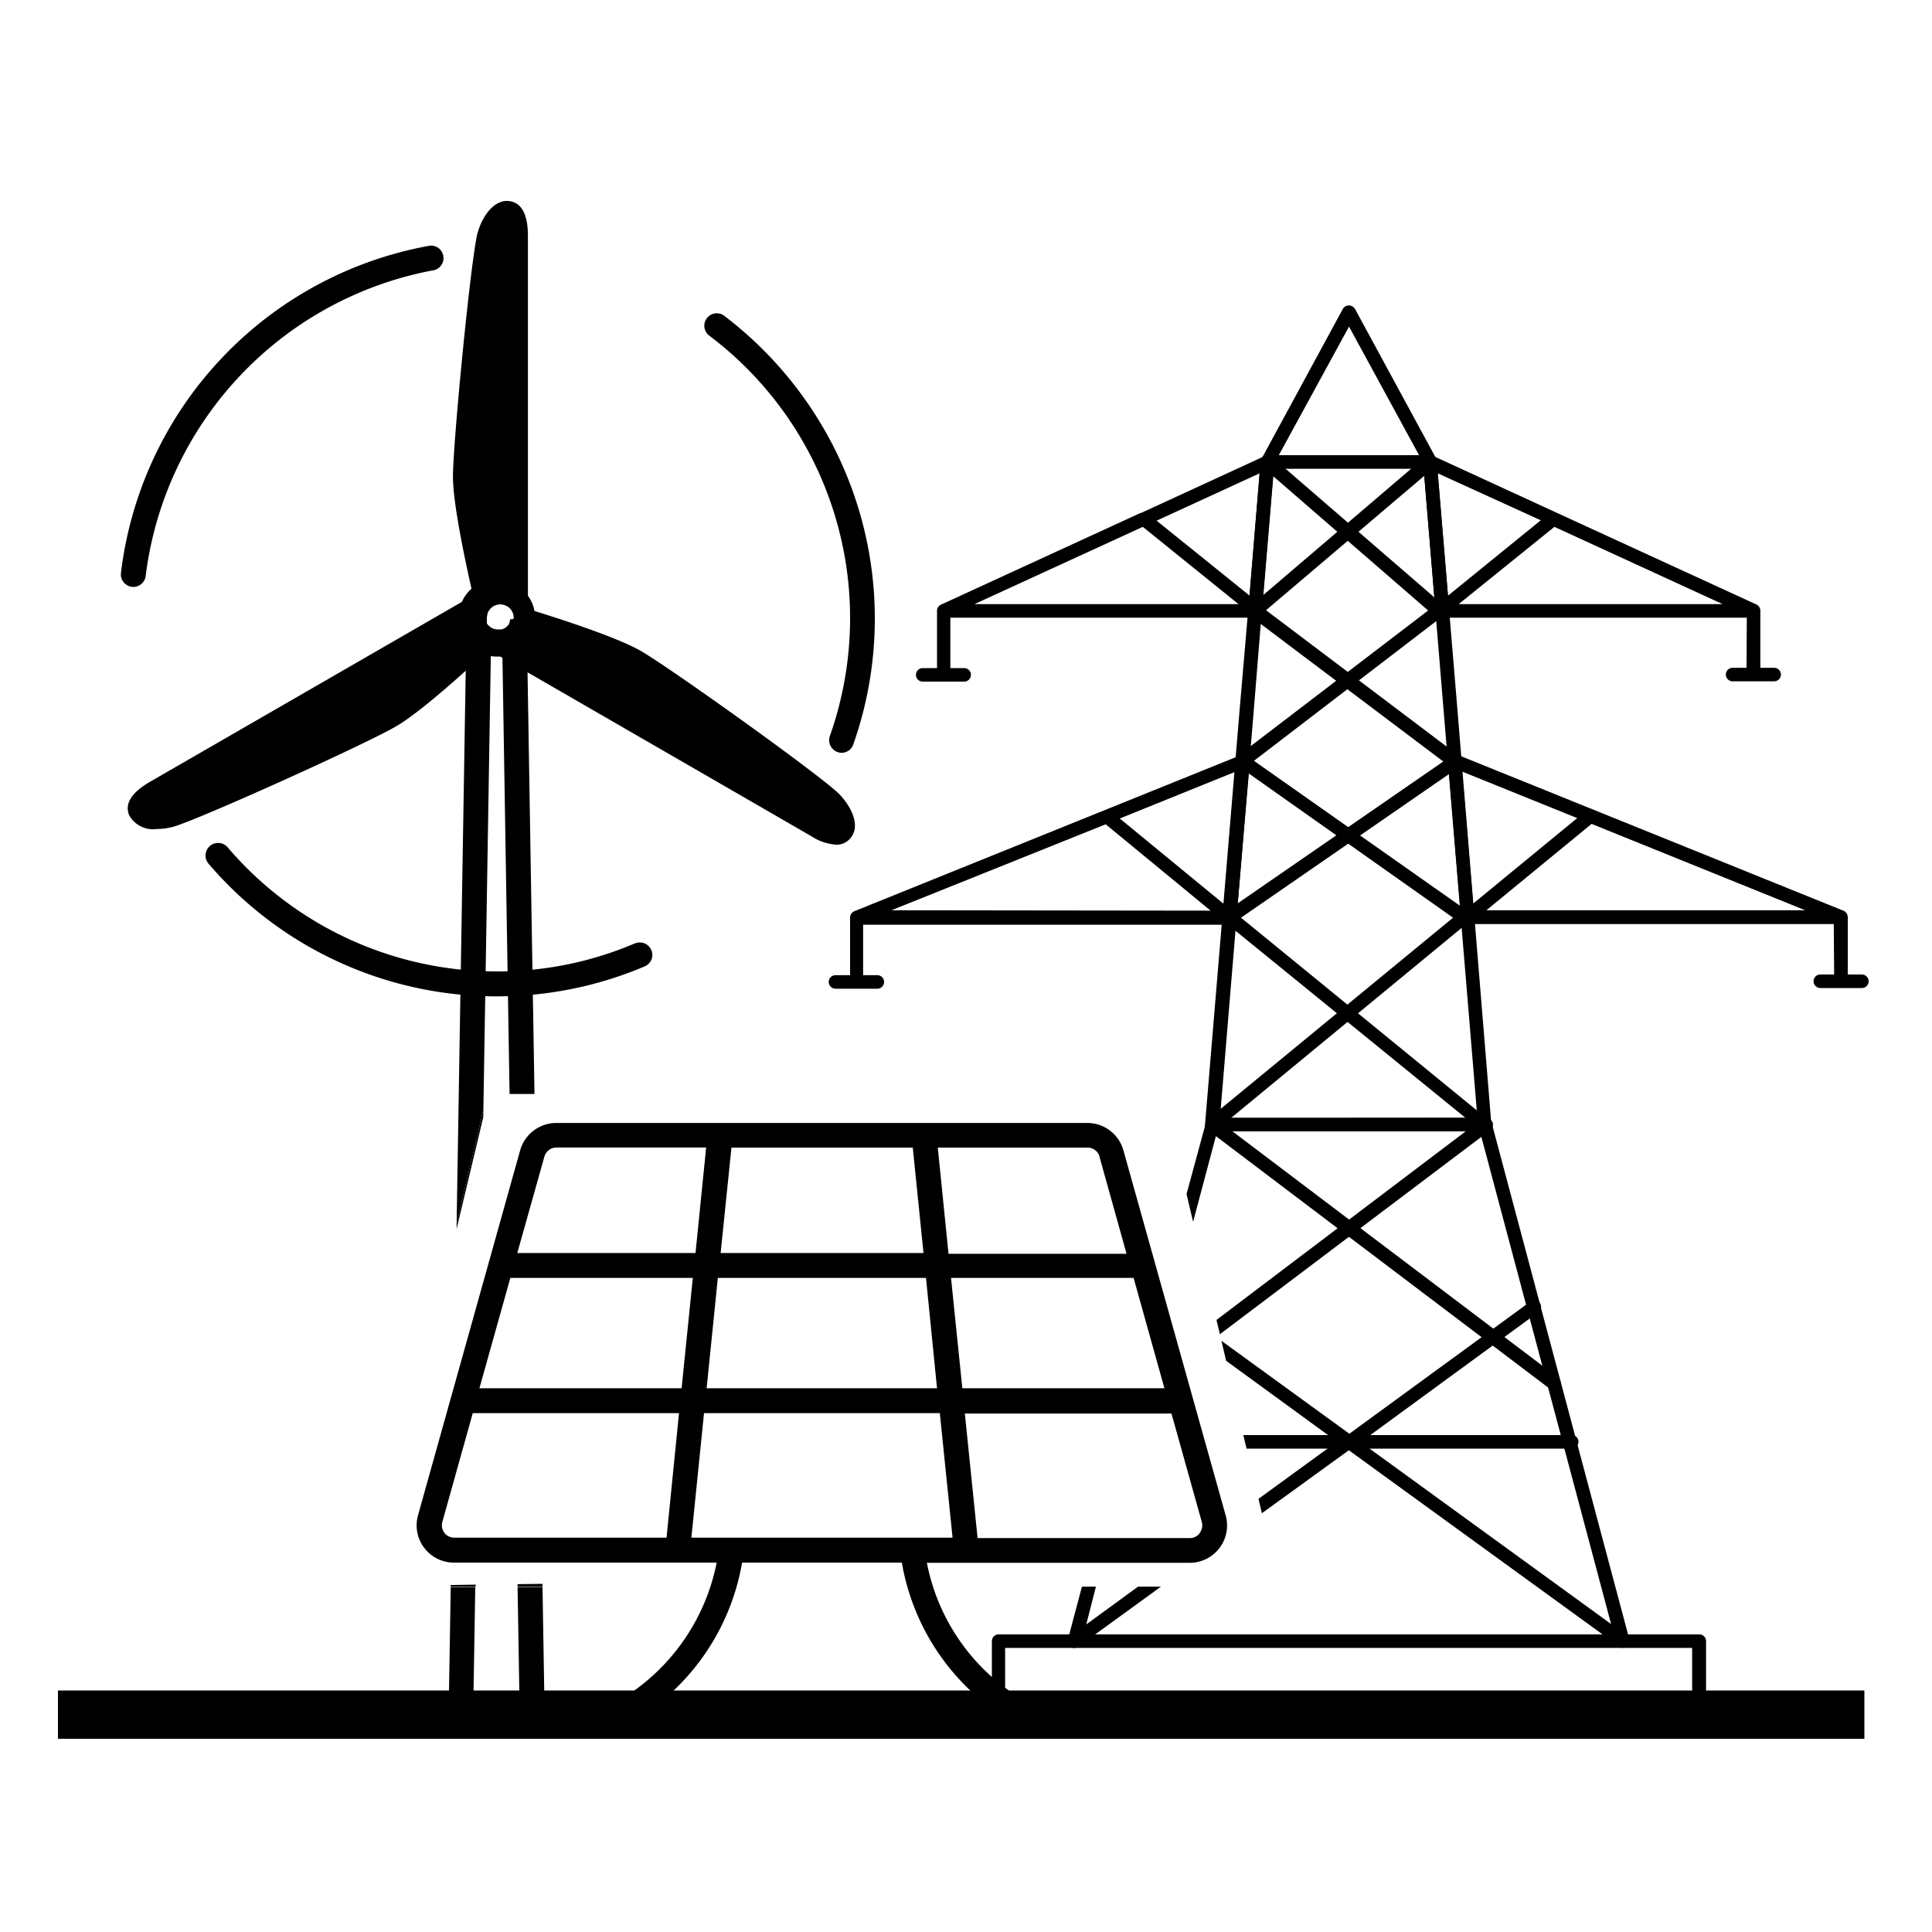 <svg id="Layer_1" data-name="Layer 1" xmlns="http://www.w3.org/2000/svg" viewBox="0 0 200 200"><polygon points="54.55 65.91 51.98 65.97 52.75 113.25 55.33 113.25 54.55 65.91"/><path d="M95,176.29H56.36l-.2-12H53.58l.2,12H49l.2-12H46.66l-.2,12H7.86a1.29,1.29,0,0,0-1.29,1.29c0,.71.58,1.62,1.29,1.62H95c.71,0,1.29-.91,1.29-1.62A1.29,1.29,0,0,0,95,176.29Z"/><polygon points="53.58 163.99 53.58 164.25 56.16 164.25 56.16 163.96 53.58 163.99"/><polygon points="49.24 164.04 46.66 164.08 46.66 164.25 49.24 164.25 49.24 164.04"/><polygon points="50.84 65.97 48.27 65.91 47.27 126.64 50.04 114.87 50.84 65.97"/><polygon points="50.03 115.64 50.04 114.87 47.27 126.64 47.27 127.21 50.03 115.64"/><path d="M66.33,67.38c-2.52-1.45-8.7-3.42-11-4.13a3.86,3.86,0,0,0-.68-1.58V24.42c0-2.21-.64-3.42-1.91-3.6-1.56-.22-2.8,1.53-3.29,3.25-.68,2.4-2.56,21.74-2.56,25.28,0,2.91,1.39,9.25,1.92,11.59a4,4,0,0,0-1,1.37L15.53,80.93c-1.92,1.11-2.65,2.28-2.16,3.46a2.82,2.82,0,0,0,2.84,1.43,7.24,7.24,0,0,0,1.61-.2C20.25,85,37.94,77,41,75.19c2.52-1.45,7.32-5.82,9.07-7.46a4,4,0,0,0,1.34.24l.38,0,17.08,9.86L84,86.57a5.35,5.35,0,0,0,2.55.87,1.83,1.83,0,0,0,1.53-.73c1-1.24.07-3.18-1.17-4.47C85.21,80.45,69.4,69.15,66.33,67.38ZM52.82,64.07v0a1.3,1.3,0,0,1-.11.43s0,0,0,0a.25.25,0,0,0,0,.07s0,0,0,0l-.15.2,0,0a1.45,1.45,0,0,1-.18.16l0,0a1.64,1.64,0,0,1-.22.14h0a1.22,1.22,0,0,1-.27.09l-.07,0-.26,0a1.4,1.4,0,0,1-.78-.23l0,0-.22-.19,0,0a1.16,1.16,0,0,1-.16-.21s0,0,0,0l0-.06,0-.06a.14.14,0,0,1,0-.07l0-.06a.64.64,0,0,0,0-.07s0,0,0-.07,0,0,0-.08a.13.13,0,0,0,0-.06V64a1.25,1.25,0,0,1,.07-.43v-.06a1.43,1.43,0,0,1,.72-.81h0a1.42,1.42,0,0,1,1.62.31l0,0a1.42,1.42,0,0,1,.37,1A.28.28,0,0,1,52.82,64.07Z"/><path d="M73.35,34.69A36.61,36.61,0,0,1,85.9,76.21a1.31,1.31,0,0,0,1.22,1.72,1.28,1.28,0,0,0,1.21-.86,39.2,39.2,0,0,0-2-30.75A39.56,39.56,0,0,0,74.89,32.63a1.29,1.29,0,0,0-1.54,2.06Z"/><path d="M13.8,60.76a1.29,1.29,0,0,0,1.28-1.14A36.83,36.83,0,0,1,44.75,28a1.29,1.29,0,1,0-.46-2.53A39.17,39.17,0,0,0,12.52,59.32a1.3,1.3,0,0,0,1.13,1.43Z"/><path d="M65.81,97.62a36.15,36.15,0,0,1-14.72,2.94A36.6,36.6,0,0,1,23.58,87.73a1.29,1.29,0,1,0-2,1.67,39.18,39.18,0,0,0,29.45,13.74h.35A38.94,38.94,0,0,0,66.83,100a1.29,1.29,0,0,0-1-2.37Z"/><path d="M134.41,176.78h-27a21.21,21.21,0,0,1-11.46-15h27.21a3.86,3.86,0,0,0,3.72-4.91l-10.59-37.8a3.87,3.87,0,0,0-3.72-2.82h-55a3.89,3.89,0,0,0-3.72,2.82l-10.58,37.8A3.86,3.86,0,0,0,47,161.76H74.19a21.4,21.4,0,0,1-11.44,15h-27a1.29,1.29,0,0,0-1.29,1.29,1.17,1.17,0,0,0,1.29,1.13h98.65a1.17,1.17,0,0,0,1.29-1.13A1.29,1.29,0,0,0,134.41,176.78Zm-62.84-17.6,1.31-12.89H97.29l1.32,12.89ZM52.83,132.29H71.72l-1.16,11.42H49.63Zm21.48,0H95.86L97,143.71H73.15ZM94.49,118.8l1.11,10.91h-21l1.12-10.91Zm26.05,24.91H99.62l-1.17-11.42h18.9Zm3.66,15a1.25,1.25,0,0,1-1,.51h-22l-1.32-12.89h21.39l3.15,11.26A1.25,1.25,0,0,1,124.2,158.67Zm-10.37-38.92,2.79,10H98.19L97.08,118.8h15.51A1.28,1.28,0,0,1,113.83,119.75Zm-57.49,0a1.3,1.3,0,0,1,1.24-1H73.1L72,129.71H53.55ZM46,158.67a1.28,1.28,0,0,1-.21-1.12l3.15-11.26H70.29L69,159.18H47A1.27,1.27,0,0,1,46,158.67Zm30.85,3.09H93.36a23.77,23.77,0,0,0,9.17,15H67.65A23.77,23.77,0,0,0,76.82,161.76Z"/><path d="M185.26,176.29c.4,0,.72.89.72,1.29s-.32,1.62-.72,1.62H94c-.4,0-.72-1.22-.72-1.62s.32-1.29.72-1.29h8.68v-6.41a.7.7,0,0,1,.69-.69h72.55a.7.7,0,0,1,.69.69v6.41Zm-81.21,0h71.12v-5.7H104.05Z"/><path d="M150.87,73.43l-2.14-25.68a.72.72,0,0,0-.69-.63H131.19a.68.68,0,0,0-.69.66l-1.17,14-1,11.64-3.58,42.92a.71.71,0,0,0,.66.77h28.25a.71.71,0,0,0,.72-.71v-.09Zm-11.26,42.29H126.29l3.5-42.18.94-11.63,1.12-13.38h15.53l2.06,25,3.5,42.18Z"/><path d="M112.45,168.16l1-3.91H112l-1.44,5.43a.63.63,0,0,0,.08.63.7.7,0,0,0,1,.14l8.54-6.2h-2.37Z"/><path d="M168.67,169.7l-14.24-53.41a.75.75,0,0,0-.72-.57H125.52a.7.7,0,0,0-.69.52l-2,7.37.68,2.87,2.49-9.36H153.2l13.58,51L140,148.67a.67.67,0,0,0-.4-.11.8.8,0,0,0-.45.14l-8.87,6.46.35,1.49,9-6.52,28,20.32a.66.66,0,0,0,.57.11A.72.72,0,0,0,168.67,169.7Z"/><path d="M131.82,48.15a.72.72,0,0,1-.95.29.67.67,0,0,1-.28-.94L139,32a.72.72,0,0,1,1-.28.83.83,0,0,1,.28.28l8.4,15.48a.67.67,0,0,1-.29.94.71.71,0,0,1-.94-.29l-7.8-14.32Z"/><path d="M126.44,138.8l.49,2.07,12.28,8.95a.69.69,0,0,0,1-.15.68.68,0,0,0-.18-1Z"/><path d="M161.28,142.6l-35.36-26.74a.7.7,0,0,0-1,.15.69.69,0,0,0,.15,1l35.33,26.73a.72.72,0,0,0,1-.14A.69.69,0,0,0,161.28,142.6Z"/><path d="M154.26,117a.69.69,0,0,0,.14-1,.72.72,0,0,0-1-.15l-27.47,20.79.35,1.48Z"/><path d="M159.41,134.89a.68.68,0,0,0-1-.14L139.3,148.7a.7.7,0,0,0,.83,1.12l19.14-14A.69.69,0,0,0,159.41,134.89Z"/><path d="M162.71,148.56h-34l.33,1.4h33.65a.7.7,0,0,0,.71-.72A.69.69,0,0,0,162.71,148.56Z"/><path d="M154.17,116l-25.7-21L151,79.44a.33.33,0,0,0,.2-.17.69.69,0,0,0-.14-1l-20-15.1L148.5,48.36a.69.69,0,0,0,.05-1,.67.67,0,0,0-1-.09L129.47,62.71a.66.66,0,0,0-.09,1,.23.23,0,0,0,.12.12l19.91,15L126.89,94.37a.7.7,0,0,0-.17,1,.47.47,0,0,0,.14.14L153.28,117a.71.71,0,0,0,1-.12A.66.66,0,0,0,154.17,116Z"/><path d="M152,94.37,129.81,78.76l19.57-15a.41.41,0,0,0,.09-.12.68.68,0,0,0-.06-1L131.65,47.29a.7.7,0,0,0-1,.06.73.73,0,0,0,.06,1L147.84,63.2l-19.63,15a.73.73,0,0,0-.14,1,.75.75,0,0,0,.17.14L150.42,95l-25.36,20.86a.72.72,0,0,0-.09,1,.7.7,0,0,0,1,.08l26-21.43.17-.17A.72.72,0,0,0,152,94.37Z"/><path d="M129.93,63.94H98.38v5.22h1.43a.7.7,0,1,1,0,1.4H95.52a.7.7,0,1,1,0-1.4H97V63.23a.7.7,0,0,1,.46-.66l20.65-9.49s0,0,.06,0l12.75-5.87a.76.76,0,0,1,.95.34,1.43,1.43,0,0,1,.06.35h0l-1.29,15.41a.71.71,0,0,1-.69.66Zm-29.06-1.4h27.34l-9.91-8ZM130.39,49l-10.66,4.9,9.63,7.76Zm-5.07,45.27-10.86-8.94L92.28,94.23Zm-9.4-9.54,10.77,8.85,1.15-13.67Zm11.37,11H89.35v5.22h1.47a.7.7,0,0,1,0,1.4H86.49a.7.7,0,0,1,0-1.4H88V95a.73.73,0,0,1,.49-.69l39.94-16.13a.67.67,0,0,1,.89.4.53.53,0,0,1,.06.31h0L128,95a.69.69,0,0,1-.69.66Z"/><path d="M151,62.54h27.33l-17.42-8Zm29.83,1.4H149.33a.71.71,0,0,1-.72-.66l-1.29-15.41h0a.76.76,0,0,1,.09-.35.7.7,0,0,1,.91-.34l12.76,5.87s0,0,0,0l20.66,9.49a.73.73,0,0,1,.49.66v5.93h1.43a.7.7,0,1,1,0,1.4h-4.3a.7.7,0,1,1,0-1.4h1.44ZM159.5,53.86,148.84,49l1.06,12.66Zm-7,39.68,10.77-8.85-11.92-4.82Zm12.26-8.25-10.89,8.94h33Zm25.07,10.37H151.93a.7.7,0,0,1-.68-.66L149.9,78.84h0a.53.53,0,0,1,.06-.31.69.69,0,0,1,.91-.4l39.92,16.13a.73.73,0,0,1,.49.69v5.93h1.46a.7.7,0,0,1,0,1.4h-4.3a.7.7,0,1,1,0-1.4h1.43Z"/><rect x="6" y="175" width="187" height="5"/></svg>